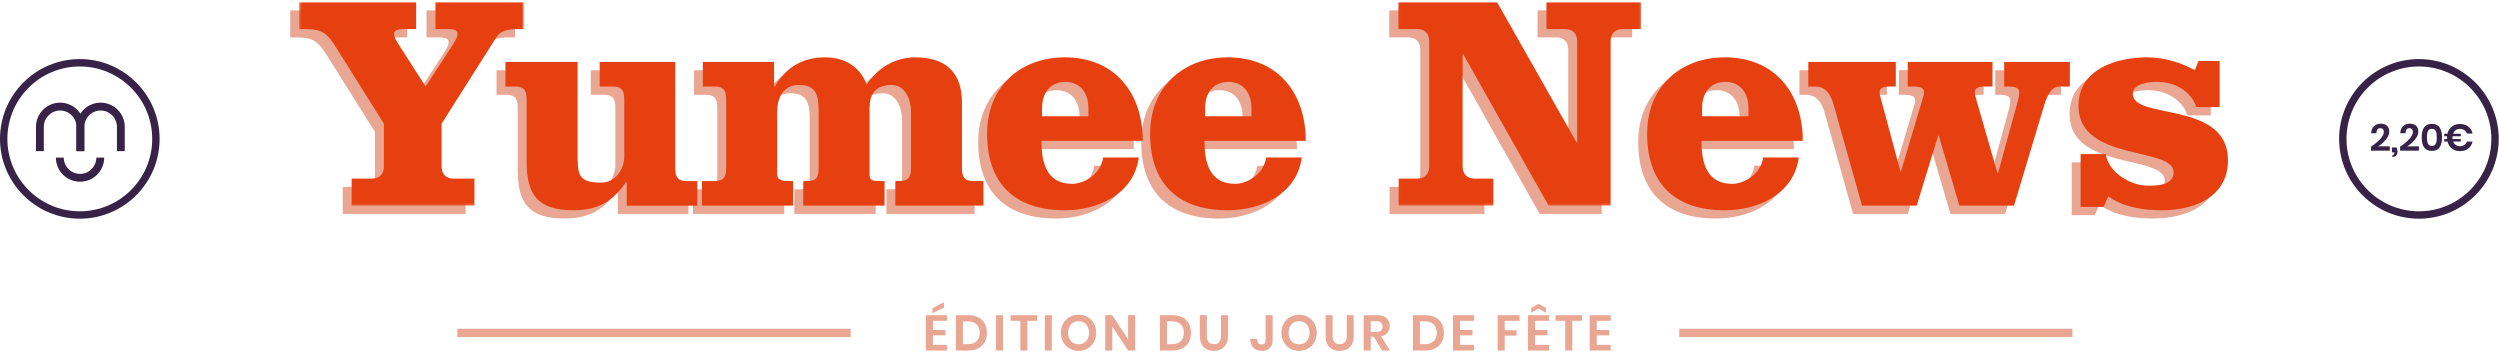 <svg width="1080" height="152" viewBox="0 0 1080 152" fill="none" xmlns="http://www.w3.org/2000/svg">
<path fill-rule="evenodd" clip-rule="evenodd" d="M175.918 4.481V16.15H170.48C167.96 16.15 166.367 16.681 166.367 18.274C166.367 19.734 167.696 21.721 168.358 22.783L180.029 40.954L191.834 22.783C192.498 21.721 193.823 19.734 193.823 18.274C193.823 16.681 192.365 16.15 189.712 16.15H184.276V4.481H222.472V16.15H219.687C214.912 16.15 212.258 17.081 210.534 19.734L186.927 57.003V75.439C186.927 78.754 188.783 80.743 192.098 80.743H201.118V92.416H148.065V80.743H156.82C160.134 80.743 161.992 78.754 161.992 75.439V57.003L141.036 23.579C137.456 18.01 135.332 16.15 128.171 16.15H125.385V4.481H175.918Z" fill="#E9A693"/>
<path fill-rule="evenodd" clip-rule="evenodd" d="M266.899 92.415V82.202H266.635C260.797 90.691 254.564 94.404 243.821 94.404C228.701 94.404 223.661 87.906 223.661 73.582V46.658C223.661 42.944 222.733 40.953 218.886 40.953H214.51V30.344H245.679V69.471C245.679 78.887 245.679 82.469 255.892 82.469C261.991 82.469 265.839 76.766 265.839 71.193V46.658C265.839 42.944 264.91 40.953 261.064 40.953H255.228V30.344H287.857V76.102C287.857 79.815 288.784 81.804 292.63 81.804H297.404V92.415H266.899Z" fill="#E9A693"/>
<path fill-rule="evenodd" clip-rule="evenodd" d="M330.555 30.343V40.955H330.819C335.728 32.73 342.757 28.355 352.571 28.355C360.928 28.355 367.559 32.199 370.61 40.157C375.252 32.864 382.811 28.355 391.566 28.355C405.226 28.355 411.726 35.383 411.726 47.852V76.101C411.726 79.815 412.653 81.805 416.499 81.805H421.01V92.415H382.944V81.805H384.935C388.781 81.805 389.708 79.815 389.708 76.101V51.697C389.708 47.055 387.453 40.29 381.353 40.29C374.19 40.29 371.804 44.403 371.804 50.239V78.754C371.804 81.275 372.466 81.805 376.577 81.805H378.302V92.415H343.155V81.805H345.011C348.857 81.805 349.788 80.213 349.788 76.101V51.697C349.788 45.066 348.99 40.29 341.43 40.29C334.268 40.29 331.88 45.993 331.88 52.228V78.754C331.88 80.612 332.81 81.805 336.657 81.805H338.777V92.415H299.386V81.805H305.09C308.935 81.805 309.864 79.815 309.864 76.101V46.657C309.864 42.944 308.935 40.955 305.09 40.955H299.784V30.343H330.555Z" fill="#E9A693"/>
<path fill-rule="evenodd" clip-rule="evenodd" d="M466.356 53.819V50.37C466.356 43.606 462.776 38.964 456.41 38.964C449.91 38.964 446.33 43.606 446.33 50.37V53.819H466.356ZM446.065 64.43C446.065 73.715 448.185 82.999 459.327 82.999C463.97 82.999 471.53 79.419 472.723 71.592H488.109C485.985 87.508 470.468 94.406 456.145 94.406C433.465 94.406 422.589 81.805 422.589 61.379C422.589 40.821 437.178 28.355 456.145 28.355C477.763 28.355 489.834 43.739 489.834 64.43H446.065Z" fill="#E9A693"/>
<path fill-rule="evenodd" clip-rule="evenodd" d="M536.776 53.819V50.37C536.776 43.606 533.196 38.964 526.829 38.964C520.33 38.964 516.749 43.606 516.749 50.37V53.819H536.776ZM516.485 64.43C516.485 73.715 518.605 82.999 529.747 82.999C534.389 82.999 541.949 79.419 543.143 71.592H558.529C556.405 87.508 540.887 94.406 526.565 94.406C503.885 94.406 493.009 81.805 493.009 61.379C493.009 40.821 507.598 28.355 526.565 28.355C548.183 28.355 560.254 43.739 560.254 64.43H516.485Z" fill="#E9A693"/>
<path fill-rule="evenodd" clip-rule="evenodd" d="M677.224 65.094H677.488V21.458C677.488 18.141 675.631 16.152 672.315 16.152H664.224V4.48H705.077V16.152H697.119C693.802 16.152 691.946 18.141 691.946 21.458V92.416H665.155L628.283 27.029H628.017V75.438C628.017 78.754 629.873 80.743 633.188 80.743H641.279V92.416H600.297V80.743H608.388C611.704 80.743 613.559 78.754 613.559 75.438V21.458C613.559 18.141 611.704 16.152 608.388 16.152H600.164V4.48H642.871L677.224 65.094Z" fill="#E9A693"/>
<path fill-rule="evenodd" clip-rule="evenodd" d="M751.486 53.819V50.37C751.486 43.606 747.906 38.964 741.539 38.964C735.039 38.964 731.459 43.606 731.459 50.37V53.819H751.486ZM731.194 64.43C731.194 73.715 733.315 82.999 744.457 82.999C749.099 82.999 756.659 79.419 757.852 71.592H773.239C771.115 87.508 755.597 94.406 741.274 94.406C718.594 94.406 707.719 81.805 707.719 61.379C707.719 40.821 722.308 28.355 741.274 28.355C762.892 28.355 774.963 43.739 774.963 64.43H731.194Z" fill="#E9A693"/>
<path fill-rule="evenodd" clip-rule="evenodd" d="M777.343 30.344H815.143V40.955H812.756C810.103 40.955 808.114 41.484 808.114 43.342C808.114 43.873 808.247 44.404 808.379 45.066L817.132 77.56H817.399L827.081 45.066C827.345 44.404 827.345 43.873 827.345 43.342C827.345 41.484 825.356 40.955 822.703 40.955H820.316V30.344H856.923V40.955H853.874C851.221 40.955 849.232 41.484 849.232 43.342C849.232 43.873 849.363 44.404 849.496 45.066L859.045 78.357H859.31L867.932 46.923C868.33 45.597 868.461 44.27 868.461 43.342C868.461 41.484 866.474 40.955 863.821 40.955H861.963V30.344H890.345V40.955H886.103C883.316 40.955 881.194 42.546 879.205 49.177L866.207 92.415H842.599L833.712 62.177H833.447L824.163 92.415H800.554L788.352 49.046C786.363 41.882 782.914 40.955 780.13 40.955H777.343V30.344Z" fill="#E9A693"/>
<path fill-rule="evenodd" clip-rule="evenodd" d="M905.854 70.133C906.914 77.96 916.465 83.795 923.891 83.795C927.738 83.795 935.165 83.795 935.165 77.96C935.165 66.818 894.047 73.582 894.047 49.311C894.047 33.394 910.496 28.354 923.758 28.354C930.789 28.354 938.216 30.476 944.316 33.925L945.909 29.947H955.06V49.842H944.978C943.654 45.993 941.267 43.474 938.216 41.616C935.165 39.76 931.585 38.965 927.738 38.965C924.687 38.965 917.525 39.629 917.525 44.138C917.525 55.544 958.64 46.922 958.64 72.787C958.64 88.835 943.918 94.404 930.258 94.404C922.034 94.404 913.811 93.211 906.914 88.436L904.925 92.947H894.978V70.133H905.854Z" fill="#E9A693"/>
<mask id="mask0" mask-type="alpha" maskUnits="userSpaceOnUse" x="129" y="0" width="98" height="89">
<path fill-rule="evenodd" clip-rule="evenodd" d="M129.228 0.9H226.314V88.836H129.228V0.9Z" fill="white"/>
</mask>
<g mask="url(#mask0)">
<path fill-rule="evenodd" clip-rule="evenodd" d="M179.761 0.9V12.57H174.323C171.803 12.57 170.21 13.101 170.21 14.694C170.21 16.154 171.538 18.141 172.201 19.203L183.872 37.374L195.676 19.203C196.341 18.141 197.665 16.154 197.665 14.694C197.665 13.101 196.207 12.57 193.554 12.57H188.118V0.9H226.314V12.57H223.53C218.754 12.57 216.101 13.5 214.377 16.154L190.77 53.423V71.858C190.77 75.174 192.625 77.163 195.941 77.163H204.961V88.836H151.908V77.163H160.663C163.977 77.163 165.834 75.174 165.834 71.858V53.423L144.879 19.998C141.298 14.429 139.174 12.57 132.014 12.57H129.228V0.9H179.761Z" fill="#E64011"/>
</g>
<path fill-rule="evenodd" clip-rule="evenodd" d="M270.742 88.835V78.622H270.477C264.64 87.111 258.406 90.824 247.664 90.824C232.544 90.824 227.504 84.326 227.504 70.001V43.077C227.504 39.364 226.575 37.373 222.729 37.373H218.353V26.764H249.522V65.89C249.522 75.306 249.522 78.888 259.735 78.888C265.833 78.888 269.682 73.186 269.682 67.615V43.077C269.682 39.364 268.753 37.373 264.906 37.373H259.071V26.764H291.699V72.522C291.699 76.235 292.626 78.224 296.473 78.224H301.246V88.835H270.742Z" fill="#E64011"/>
<path fill-rule="evenodd" clip-rule="evenodd" d="M334.397 26.763V37.374H334.662C339.571 29.15 346.6 24.774 356.413 24.774C364.771 24.774 371.402 28.619 374.453 36.577C379.095 29.283 386.653 24.774 395.408 24.774C409.069 24.774 415.568 31.803 415.568 44.272V72.521C415.568 76.234 416.495 78.225 420.342 78.225H424.853V88.834H386.786V78.225H388.777C392.624 78.225 393.551 76.234 393.551 72.521V48.116C393.551 43.474 391.295 36.71 385.195 36.71C378.033 36.71 375.646 40.823 375.646 46.658V75.174C375.646 77.694 376.309 78.225 380.42 78.225H382.144V88.834H346.997V78.225H348.853C352.7 78.225 353.63 76.632 353.63 72.521V48.116C353.63 41.485 352.833 36.71 345.273 36.71C338.111 36.71 335.722 42.412 335.722 48.647V75.174C335.722 77.031 336.653 78.225 340.499 78.225H342.62V88.834H303.229V78.225H308.933C312.778 78.225 313.706 76.234 313.706 72.521V43.076C313.706 39.363 312.778 37.374 308.933 37.374H303.626V26.763H334.397Z" fill="#E64011"/>
<path fill-rule="evenodd" clip-rule="evenodd" d="M470.199 50.239V46.79C470.199 40.025 466.619 35.383 460.252 35.383C453.752 35.383 450.172 40.025 450.172 46.79V50.239H470.199ZM449.908 60.849C449.908 70.134 452.028 79.418 463.17 79.418C467.812 79.418 475.372 75.838 476.566 68.012H491.952C489.828 83.927 474.31 90.825 459.988 90.825C437.308 90.825 426.432 78.225 426.432 57.798C426.432 37.241 441.021 24.774 459.988 24.774C481.606 24.774 493.676 40.158 493.676 60.849H449.908Z" fill="#E64011"/>
<path fill-rule="evenodd" clip-rule="evenodd" d="M540.619 50.239V46.79C540.619 40.025 537.038 35.383 530.672 35.383C524.172 35.383 520.592 40.025 520.592 46.79V50.239H540.619ZM520.327 60.849C520.327 70.134 522.448 79.418 533.59 79.418C538.232 79.418 545.792 75.838 546.985 68.012H562.372C560.248 83.927 544.73 90.825 530.407 90.825C507.727 90.825 496.852 78.225 496.852 57.798C496.852 37.241 511.441 24.774 530.407 24.774C552.025 24.774 564.096 40.158 564.096 60.849H520.327Z" fill="#E64011"/>
<mask id="mask1" mask-type="alpha" maskUnits="userSpaceOnUse" x="604" y="0" width="105" height="89">
<path fill-rule="evenodd" clip-rule="evenodd" d="M604.006 0.9H708.919V88.835H604.006V0.9Z" fill="white"/>
</mask>
<g mask="url(#mask1)">
<path fill-rule="evenodd" clip-rule="evenodd" d="M681.066 61.513H681.331V17.878C681.331 14.56 679.473 12.571 676.158 12.571H668.067V0.9H708.919V12.571H700.962C697.644 12.571 695.788 14.56 695.788 17.878V88.835H668.997L632.126 23.448H631.86V71.858C631.86 75.173 633.715 77.162 637.031 77.162H645.122V88.835H604.14V77.162H612.231C615.546 77.162 617.402 75.173 617.402 71.858V17.878C617.402 14.56 615.546 12.571 612.231 12.571H604.006V0.9H646.713L681.066 61.513Z" fill="#E64011"/>
</g>
<path fill-rule="evenodd" clip-rule="evenodd" d="M755.329 50.239V46.79C755.329 40.025 751.748 35.383 745.382 35.383C738.882 35.383 735.302 40.025 735.302 46.79V50.239H755.329ZM735.037 60.849C735.037 70.134 737.158 79.418 748.3 79.418C752.942 79.418 760.502 75.838 761.695 68.012H777.082C774.958 83.927 759.44 90.825 745.117 90.825C722.437 90.825 711.562 78.225 711.562 57.798C711.562 37.241 726.151 24.774 745.117 24.774C766.735 24.774 778.806 40.158 778.806 60.849H735.037Z" fill="#E64011"/>
<path fill-rule="evenodd" clip-rule="evenodd" d="M781.186 26.763H818.986V37.374H816.599C813.946 37.374 811.957 37.903 811.957 39.761C811.957 40.292 812.09 40.823 812.222 41.485L820.975 73.979H821.241L830.924 41.485C831.188 40.823 831.188 40.292 831.188 39.761C831.188 37.903 829.199 37.374 826.546 37.374H824.159V26.763H860.766V37.374H857.717C855.063 37.374 853.074 37.903 853.074 39.761C853.074 40.292 853.206 40.823 853.339 41.485L862.888 74.776H863.153L871.775 43.343C872.172 42.016 872.304 40.69 872.304 39.761C872.304 37.903 870.317 37.374 867.663 37.374H865.806V26.763H894.188V37.374H889.946C887.159 37.374 885.037 38.965 883.048 45.597L870.05 88.834H846.441L837.555 58.596H837.29L828.006 88.834H804.397L792.195 45.465C790.206 38.301 786.757 37.374 783.972 37.374H781.186V26.763Z" fill="#E64011"/>
<path fill-rule="evenodd" clip-rule="evenodd" d="M909.696 66.553C910.756 74.379 920.307 80.215 927.734 80.215C931.58 80.215 939.007 80.215 939.007 74.379C939.007 63.237 897.89 70.002 897.89 45.73C897.89 29.813 914.338 24.773 927.601 24.773C934.631 24.773 942.058 26.895 948.158 30.344L949.751 26.366H958.902V46.261H948.821C947.496 42.413 945.109 39.893 942.058 38.035C939.007 36.18 935.427 35.384 931.58 35.384C928.529 35.384 921.367 36.048 921.367 40.557C921.367 51.964 962.483 43.342 962.483 69.206C962.483 85.255 947.76 90.824 934.1 90.824C925.876 90.824 917.654 89.631 910.756 84.855L908.767 89.366H898.82V66.553H909.696Z" fill="#E64011"/>
<path fill-rule="evenodd" clip-rule="evenodd" d="M407.788 132.929L402.818 135.264V133.19L407.788 130.597V132.929ZM403.014 138.59V142.543H408.414V144.876H403.014V148.978H409.062V151.419H399.967V136.171H409.062V138.59H403.014Z" fill="#E9A693"/>
<path fill-rule="evenodd" clip-rule="evenodd" d="M421.903 147.402C422.803 146.539 423.253 145.33 423.253 143.773C423.253 142.203 422.803 140.988 421.903 140.122C421.003 139.26 419.732 138.826 418.091 138.826H415.974V148.699H418.091C419.732 148.699 421.003 148.266 421.903 147.402ZM425.391 147.769C424.758 148.923 423.84 149.819 422.637 150.458C421.435 151.101 420.006 151.419 418.35 151.419H412.928V136.171H418.35C420.006 136.171 421.435 136.485 422.637 137.109C423.84 137.737 424.758 138.621 425.391 139.768C426.025 140.913 426.342 142.248 426.342 143.773C426.342 145.285 426.025 146.617 425.391 147.769Z" fill="#E9A693"/>
<path fill-rule="evenodd" clip-rule="evenodd" d="M430.25 151.42H433.296V136.17H430.25V151.42Z" fill="#E9A693"/>
<path fill-rule="evenodd" clip-rule="evenodd" d="M448.049 136.171V138.59H443.837V151.42H440.791V138.59H436.601V136.171H448.049Z" fill="#E9A693"/>
<path fill-rule="evenodd" clip-rule="evenodd" d="M451.352 151.42H454.397V136.17H451.352V151.42Z" fill="#E9A693"/>
<path fill-rule="evenodd" clip-rule="evenodd" d="M463.577 139.367C462.901 139.772 462.371 140.35 461.99 141.106C461.608 141.864 461.419 142.744 461.419 143.754C461.419 144.76 461.608 145.642 461.99 146.398C462.371 147.154 462.901 147.733 463.577 148.137C464.254 148.542 465.039 148.741 465.934 148.741C466.826 148.741 467.609 148.542 468.286 148.137C468.963 147.733 469.492 147.154 469.874 146.398C470.255 145.642 470.446 144.76 470.446 143.754C470.446 142.744 470.255 141.864 469.874 141.106C469.492 140.35 468.963 139.772 468.286 139.367C467.609 138.964 466.826 138.762 465.934 138.762C465.039 138.762 464.254 138.964 463.577 139.367ZM469.809 136.948C470.968 137.61 471.883 138.535 472.552 139.723C473.222 140.911 473.557 142.254 473.557 143.754C473.557 145.251 473.222 146.598 472.552 147.793C471.883 148.988 470.968 149.915 469.809 150.579C468.65 151.242 467.359 151.571 465.934 151.571C464.508 151.571 463.214 151.242 462.055 150.579C460.897 149.915 459.981 148.988 459.311 147.793C458.644 146.598 458.307 145.251 458.307 143.754C458.307 142.254 458.644 140.911 459.311 139.723C459.981 138.535 460.897 137.61 462.055 136.948C463.214 136.285 464.508 135.954 465.934 135.954C467.359 135.954 468.65 136.285 469.809 136.948Z" fill="#E9A693"/>
<path fill-rule="evenodd" clip-rule="evenodd" d="M490.384 151.42H487.338L480.513 141.052V151.42H477.465V136.17H480.513L487.338 146.625V136.17H490.384V151.42Z" fill="#E9A693"/>
<path fill-rule="evenodd" clip-rule="evenodd" d="M510.071 147.402C510.971 146.539 511.421 145.33 511.421 143.773C511.421 142.203 510.971 140.988 510.071 140.122C509.171 139.26 507.901 138.826 506.259 138.826H504.142V148.699H506.259C507.901 148.699 509.171 148.266 510.071 147.402ZM513.56 147.769C512.926 148.923 512.008 149.819 510.806 150.458C509.603 151.101 508.174 151.419 506.518 151.419H501.097V136.171H506.518C508.174 136.171 509.603 136.485 510.806 137.109C512.008 137.737 512.926 138.621 513.56 139.768C514.193 140.913 514.51 142.248 514.51 143.773C514.51 145.285 514.193 146.617 513.56 147.769Z" fill="#E9A693"/>
<path fill-rule="evenodd" clip-rule="evenodd" d="M521.357 136.171V145.113C521.357 146.308 521.619 147.205 522.143 147.802C522.669 148.4 523.428 148.699 524.422 148.699C525.401 148.699 526.154 148.4 526.681 147.802C527.207 147.205 527.469 146.308 527.469 145.113V136.171H530.492V145.113C530.492 146.524 530.231 147.716 529.705 148.688C529.179 149.66 528.45 150.384 527.523 150.859C526.593 151.334 525.538 151.572 524.359 151.572C522.528 151.572 521.069 151.024 519.972 149.93C518.88 148.836 518.331 147.23 518.331 145.113V136.171H521.357Z" fill="#E9A693"/>
<path fill-rule="evenodd" clip-rule="evenodd" d="M549.784 136.171V146.928C549.784 148.396 549.375 149.538 548.563 150.351C547.75 151.165 546.623 151.572 545.183 151.572C543.628 151.572 542.397 151.125 541.489 150.232C540.582 149.338 540.129 148.063 540.129 146.407H543.131C543.131 147.187 543.293 147.784 543.617 148.202C543.941 148.62 544.42 148.827 545.053 148.827C545.628 148.827 546.054 148.657 546.328 148.321C546.6 147.982 546.738 147.518 546.738 146.928V136.171H549.784Z" fill="#E9A693"/>
<path fill-rule="evenodd" clip-rule="evenodd" d="M558.854 139.367C558.177 139.772 557.648 140.35 557.267 141.106C556.885 141.864 556.696 142.744 556.696 143.754C556.696 144.76 556.885 145.642 557.267 146.398C557.648 147.154 558.177 147.733 558.854 148.137C559.531 148.542 560.316 148.741 561.21 148.741C562.103 148.741 562.886 148.542 563.563 148.137C564.24 147.733 564.769 147.154 565.151 146.398C565.532 145.642 565.723 144.76 565.723 143.754C565.723 142.744 565.532 141.864 565.151 141.106C564.769 140.35 564.24 139.772 563.563 139.367C562.886 138.964 562.103 138.762 561.21 138.762C560.316 138.762 559.531 138.964 558.854 139.367ZM565.086 136.948C566.245 137.61 567.159 138.535 567.829 139.723C568.499 140.911 568.833 142.254 568.833 143.754C568.833 145.251 568.499 146.598 567.829 147.793C567.159 148.988 566.245 149.915 565.086 150.579C563.927 151.242 562.636 151.571 561.21 151.571C559.785 151.571 558.491 151.242 557.331 150.579C556.174 149.915 555.258 148.988 554.588 147.793C553.92 146.598 553.584 145.251 553.584 143.754C553.584 142.254 553.92 140.911 554.588 139.723C555.258 138.535 556.174 137.61 557.331 136.948C558.491 136.285 559.785 135.954 561.21 135.954C562.636 135.954 563.927 136.285 565.086 136.948Z" fill="#E9A693"/>
<path fill-rule="evenodd" clip-rule="evenodd" d="M575.682 136.171V145.113C575.682 146.308 575.944 147.205 576.468 147.802C576.994 148.4 577.753 148.699 578.747 148.699C579.726 148.699 580.479 148.4 581.006 147.802C581.532 147.205 581.794 146.308 581.794 145.113V136.171H584.817V145.113C584.817 146.524 584.556 147.716 584.03 148.688C583.504 149.66 582.775 150.384 581.848 150.859C580.918 151.334 579.863 151.572 578.684 151.572C576.853 151.572 575.394 151.024 574.297 149.93C573.205 148.836 572.656 147.23 572.656 145.113V136.171H575.682Z" fill="#E9A693"/>
<path fill-rule="evenodd" clip-rule="evenodd" d="M592.161 143.385H594.667C596.409 143.385 597.28 142.614 597.28 141.074C597.28 140.339 597.068 139.767 596.643 139.356C596.218 138.946 595.56 138.741 594.667 138.741H592.161V143.385ZM597.064 151.42L593.5 145.48H592.161V151.42H589.116V136.17H594.926C596.699 136.17 598.049 136.601 598.976 137.466C599.905 138.329 600.369 139.468 600.369 140.877C600.369 142.031 600.049 142.996 599.408 143.774C598.767 144.549 597.842 145.07 596.632 145.329L600.434 151.42H597.064Z" fill="#E9A693"/>
<path fill-rule="evenodd" clip-rule="evenodd" d="M619.346 147.402C620.246 146.539 620.696 145.33 620.696 143.773C620.696 142.203 620.246 140.988 619.346 140.122C618.446 139.26 617.175 138.826 615.533 138.826H613.417V148.699H615.533C617.175 148.699 618.446 148.266 619.346 147.402ZM622.834 147.769C622.201 148.923 621.283 149.819 620.08 150.458C618.878 151.101 617.449 151.419 615.793 151.419H610.371V136.171H615.793C617.449 136.171 618.878 136.485 620.08 137.109C621.283 137.737 622.201 138.621 622.834 139.768C623.468 140.913 623.785 142.248 623.785 143.773C623.785 145.285 623.468 146.617 622.834 147.769Z" fill="#E9A693"/>
<path fill-rule="evenodd" clip-rule="evenodd" d="M630.738 138.59V142.542H636.138V144.875H630.738V148.977H636.786V151.42H627.693V136.17H636.786V138.59H630.738Z" fill="#E9A693"/>
<path fill-rule="evenodd" clip-rule="evenodd" d="M656.443 136.171V138.59H650.027V142.671H655.168V145.003H650.027V151.42H646.98V136.171H656.443Z" fill="#E9A693"/>
<path fill-rule="evenodd" clip-rule="evenodd" d="M664.671 133.276L661.453 135.114V133.06L664.671 131.267L667.868 133.06V135.114L664.671 133.276ZM663.159 138.589V142.542H668.559V144.875H663.159V148.979H669.209V151.42H660.113V136.17H669.209V138.589H663.159Z" fill="#E9A693"/>
<path fill-rule="evenodd" clip-rule="evenodd" d="M683.443 136.171V138.59H679.231V151.42H676.185V138.59H671.995V136.171H683.443Z" fill="#E9A693"/>
<path fill-rule="evenodd" clip-rule="evenodd" d="M689.792 138.59V142.542H695.192V144.875H689.792V148.977H695.84V151.42H686.746V136.17H695.84V138.59H689.792Z" fill="#E9A693"/>
<path fill-rule="evenodd" clip-rule="evenodd" d="M1044.98 28.716C1027.73 28.716 1013.69 42.749 1013.69 59.998C1013.69 77.247 1027.73 91.28 1044.98 91.28C1062.22 91.28 1076.26 77.247 1076.26 59.998C1076.26 42.749 1062.22 28.716 1044.98 28.716ZM1044.98 94.472C1025.97 94.472 1010.5 79.006 1010.5 59.998C1010.5 40.988 1025.97 25.524 1044.98 25.524C1063.99 25.524 1079.45 40.988 1079.45 59.998C1079.45 79.006 1063.99 94.472 1044.98 94.472Z" fill="#372248"/>
<path fill-rule="evenodd" clip-rule="evenodd" d="M725.423 145.615H895.289V142.015H725.423V145.615Z" fill="#E9A693"/>
<path fill-rule="evenodd" clip-rule="evenodd" d="M197.608 145.615H367.474V142.015H197.608V145.615Z" fill="#E9A693"/>
<path fill-rule="evenodd" clip-rule="evenodd" d="M34.583 78.506C28.828 78.506 24.147 73.824 24.147 68.071H27.536C27.536 71.956 30.699 75.118 34.583 75.118C38.468 75.118 41.628 71.956 41.628 68.071H45.018C45.018 73.824 40.336 78.506 34.583 78.506Z" fill="#372248"/>
<path fill-rule="evenodd" clip-rule="evenodd" d="M36.406 65.301H33.018V54.786C33.018 50.901 29.859 47.742 25.975 47.742C22.091 47.742 18.928 50.901 18.928 54.786V65.301H15.54V54.786C15.54 49.033 20.22 44.351 25.975 44.351C31.726 44.351 36.406 49.033 36.406 54.786V65.301Z" fill="#372248"/>
<path fill-rule="evenodd" clip-rule="evenodd" d="M53.898 65.301H50.51V54.786C50.51 50.901 47.348 47.742 43.463 47.742C39.579 47.742 36.416 50.901 36.416 54.786V65.301H33.029V54.786C33.029 49.033 37.709 44.351 43.463 44.351C49.216 44.351 53.898 49.033 53.898 54.786V65.301Z" fill="#372248"/>
<path fill-rule="evenodd" clip-rule="evenodd" d="M34.474 28.716C17.225 28.716 3.192 42.749 3.192 59.998C3.192 77.247 17.225 91.28 34.474 91.28C51.724 91.28 65.756 77.247 65.756 59.998C65.756 42.749 51.724 28.716 34.474 28.716ZM34.474 94.472C15.464 94.472 0 79.006 0 59.998C0 40.988 15.464 25.524 34.474 25.524C53.484 25.524 68.948 40.988 68.948 59.998C68.948 79.006 53.484 94.472 34.474 94.472Z" fill="#372248"/>
<path fill-rule="evenodd" clip-rule="evenodd" d="M1029.81 57.015C1029.81 56.504 1029.68 56.1 1029.44 55.807C1029.19 55.512 1028.81 55.366 1028.29 55.366C1027.21 55.366 1026.64 56.1 1026.57 57.571H1024.34C1024.4 56.21 1024.82 55.177 1025.58 54.477C1026.34 53.773 1027.3 53.424 1028.47 53.424C1029.65 53.424 1030.57 53.732 1031.2 54.345C1031.84 54.959 1032.16 55.778 1032.16 56.802C1032.16 57.607 1031.92 58.415 1031.45 59.227C1030.97 60.039 1030.37 60.784 1029.64 61.464C1028.91 62.145 1028.15 62.73 1027.34 63.218H1032.39V65.095H1024.27V63.381C1027.96 60.824 1029.81 58.701 1029.81 57.015Z" fill="#372248"/>
<path fill-rule="evenodd" clip-rule="evenodd" d="M1035.72 65.487C1035.72 66.162 1035.54 66.719 1035.19 67.154C1034.83 67.588 1034.29 67.806 1033.55 67.806V66.924C1033.83 66.924 1034.03 66.857 1034.17 66.72C1034.3 66.584 1034.36 66.342 1034.36 65.993V65.829H1033.32V63.709H1035.32C1035.59 64.296 1035.72 64.89 1035.72 65.487Z" fill="#372248"/>
<path fill-rule="evenodd" clip-rule="evenodd" d="M1042.38 57.015C1042.38 56.504 1042.25 56.1 1042.01 55.807C1041.76 55.512 1041.38 55.366 1040.86 55.366C1039.78 55.366 1039.21 56.1 1039.14 57.571H1036.91C1036.97 56.21 1037.39 55.177 1038.15 54.477C1038.91 53.773 1039.87 53.424 1041.04 53.424C1042.22 53.424 1043.14 53.732 1043.77 54.345C1044.41 54.959 1044.73 55.778 1044.73 56.802C1044.73 57.607 1044.49 58.415 1044.02 59.227C1043.54 60.039 1042.94 60.784 1042.21 61.464C1041.48 62.145 1040.72 62.73 1039.91 63.218H1044.96V65.095H1036.84V63.381C1040.53 60.824 1042.38 58.701 1042.38 57.015Z" fill="#372248"/>
<path fill-rule="evenodd" clip-rule="evenodd" d="M1052.7 59.333C1052.7 58.158 1052.55 57.253 1052.26 56.614C1051.97 55.978 1051.41 55.66 1050.57 55.66C1049.72 55.66 1049.16 55.978 1048.87 56.614C1048.58 57.253 1048.43 58.158 1048.43 59.333C1048.43 60.52 1048.58 61.43 1048.87 62.068C1049.16 62.705 1049.72 63.023 1050.57 63.023C1051.41 63.023 1051.97 62.705 1052.26 62.068C1052.55 61.43 1052.7 60.52 1052.7 59.333ZM1046.17 59.333C1046.17 55.436 1047.63 53.489 1050.57 53.489C1052.13 53.489 1053.25 54.011 1053.93 55.055C1054.62 56.101 1054.97 57.526 1054.97 59.333C1054.97 61.151 1054.62 62.582 1053.93 63.626C1053.25 64.672 1052.13 65.194 1050.57 65.194C1047.63 65.194 1046.17 63.241 1046.17 59.333Z" fill="#372248"/>
<path fill-rule="evenodd" clip-rule="evenodd" d="M1064.56 62.631C1065.08 62.273 1065.47 61.782 1065.72 61.162H1068.16C1067.85 62.435 1067.22 63.441 1066.28 64.181C1065.33 64.921 1064.14 65.293 1062.7 65.293C1061.33 65.293 1060.17 64.917 1059.22 64.166C1058.26 63.416 1057.63 62.408 1057.32 61.146H1055.91V60.068H1057.15C1057.13 59.785 1057.12 59.573 1057.12 59.431C1057.12 59.17 1057.12 58.981 1057.13 58.858H1055.91V57.766H1057.3C1057.6 56.47 1058.23 55.446 1059.19 54.688C1060.15 53.932 1061.32 53.554 1062.7 53.554C1064.14 53.554 1065.33 53.923 1066.28 54.663C1067.22 55.404 1067.85 56.41 1068.16 57.685H1065.72C1065.47 57.064 1065.08 56.574 1064.56 56.216C1064.03 55.854 1063.39 55.676 1062.65 55.676C1061.98 55.676 1061.38 55.858 1060.87 56.221C1060.36 56.589 1059.99 57.103 1059.75 57.766H1063.05V58.858H1059.5C1059.48 59.099 1059.47 59.29 1059.47 59.431C1059.47 59.573 1059.48 59.785 1059.5 60.068H1063.05V61.146H1059.76C1060 61.776 1060.38 62.273 1060.89 62.631C1061.4 62.989 1061.99 63.169 1062.65 63.169C1063.39 63.169 1064.03 62.989 1064.56 62.631Z" fill="#372248"/>
</svg>
